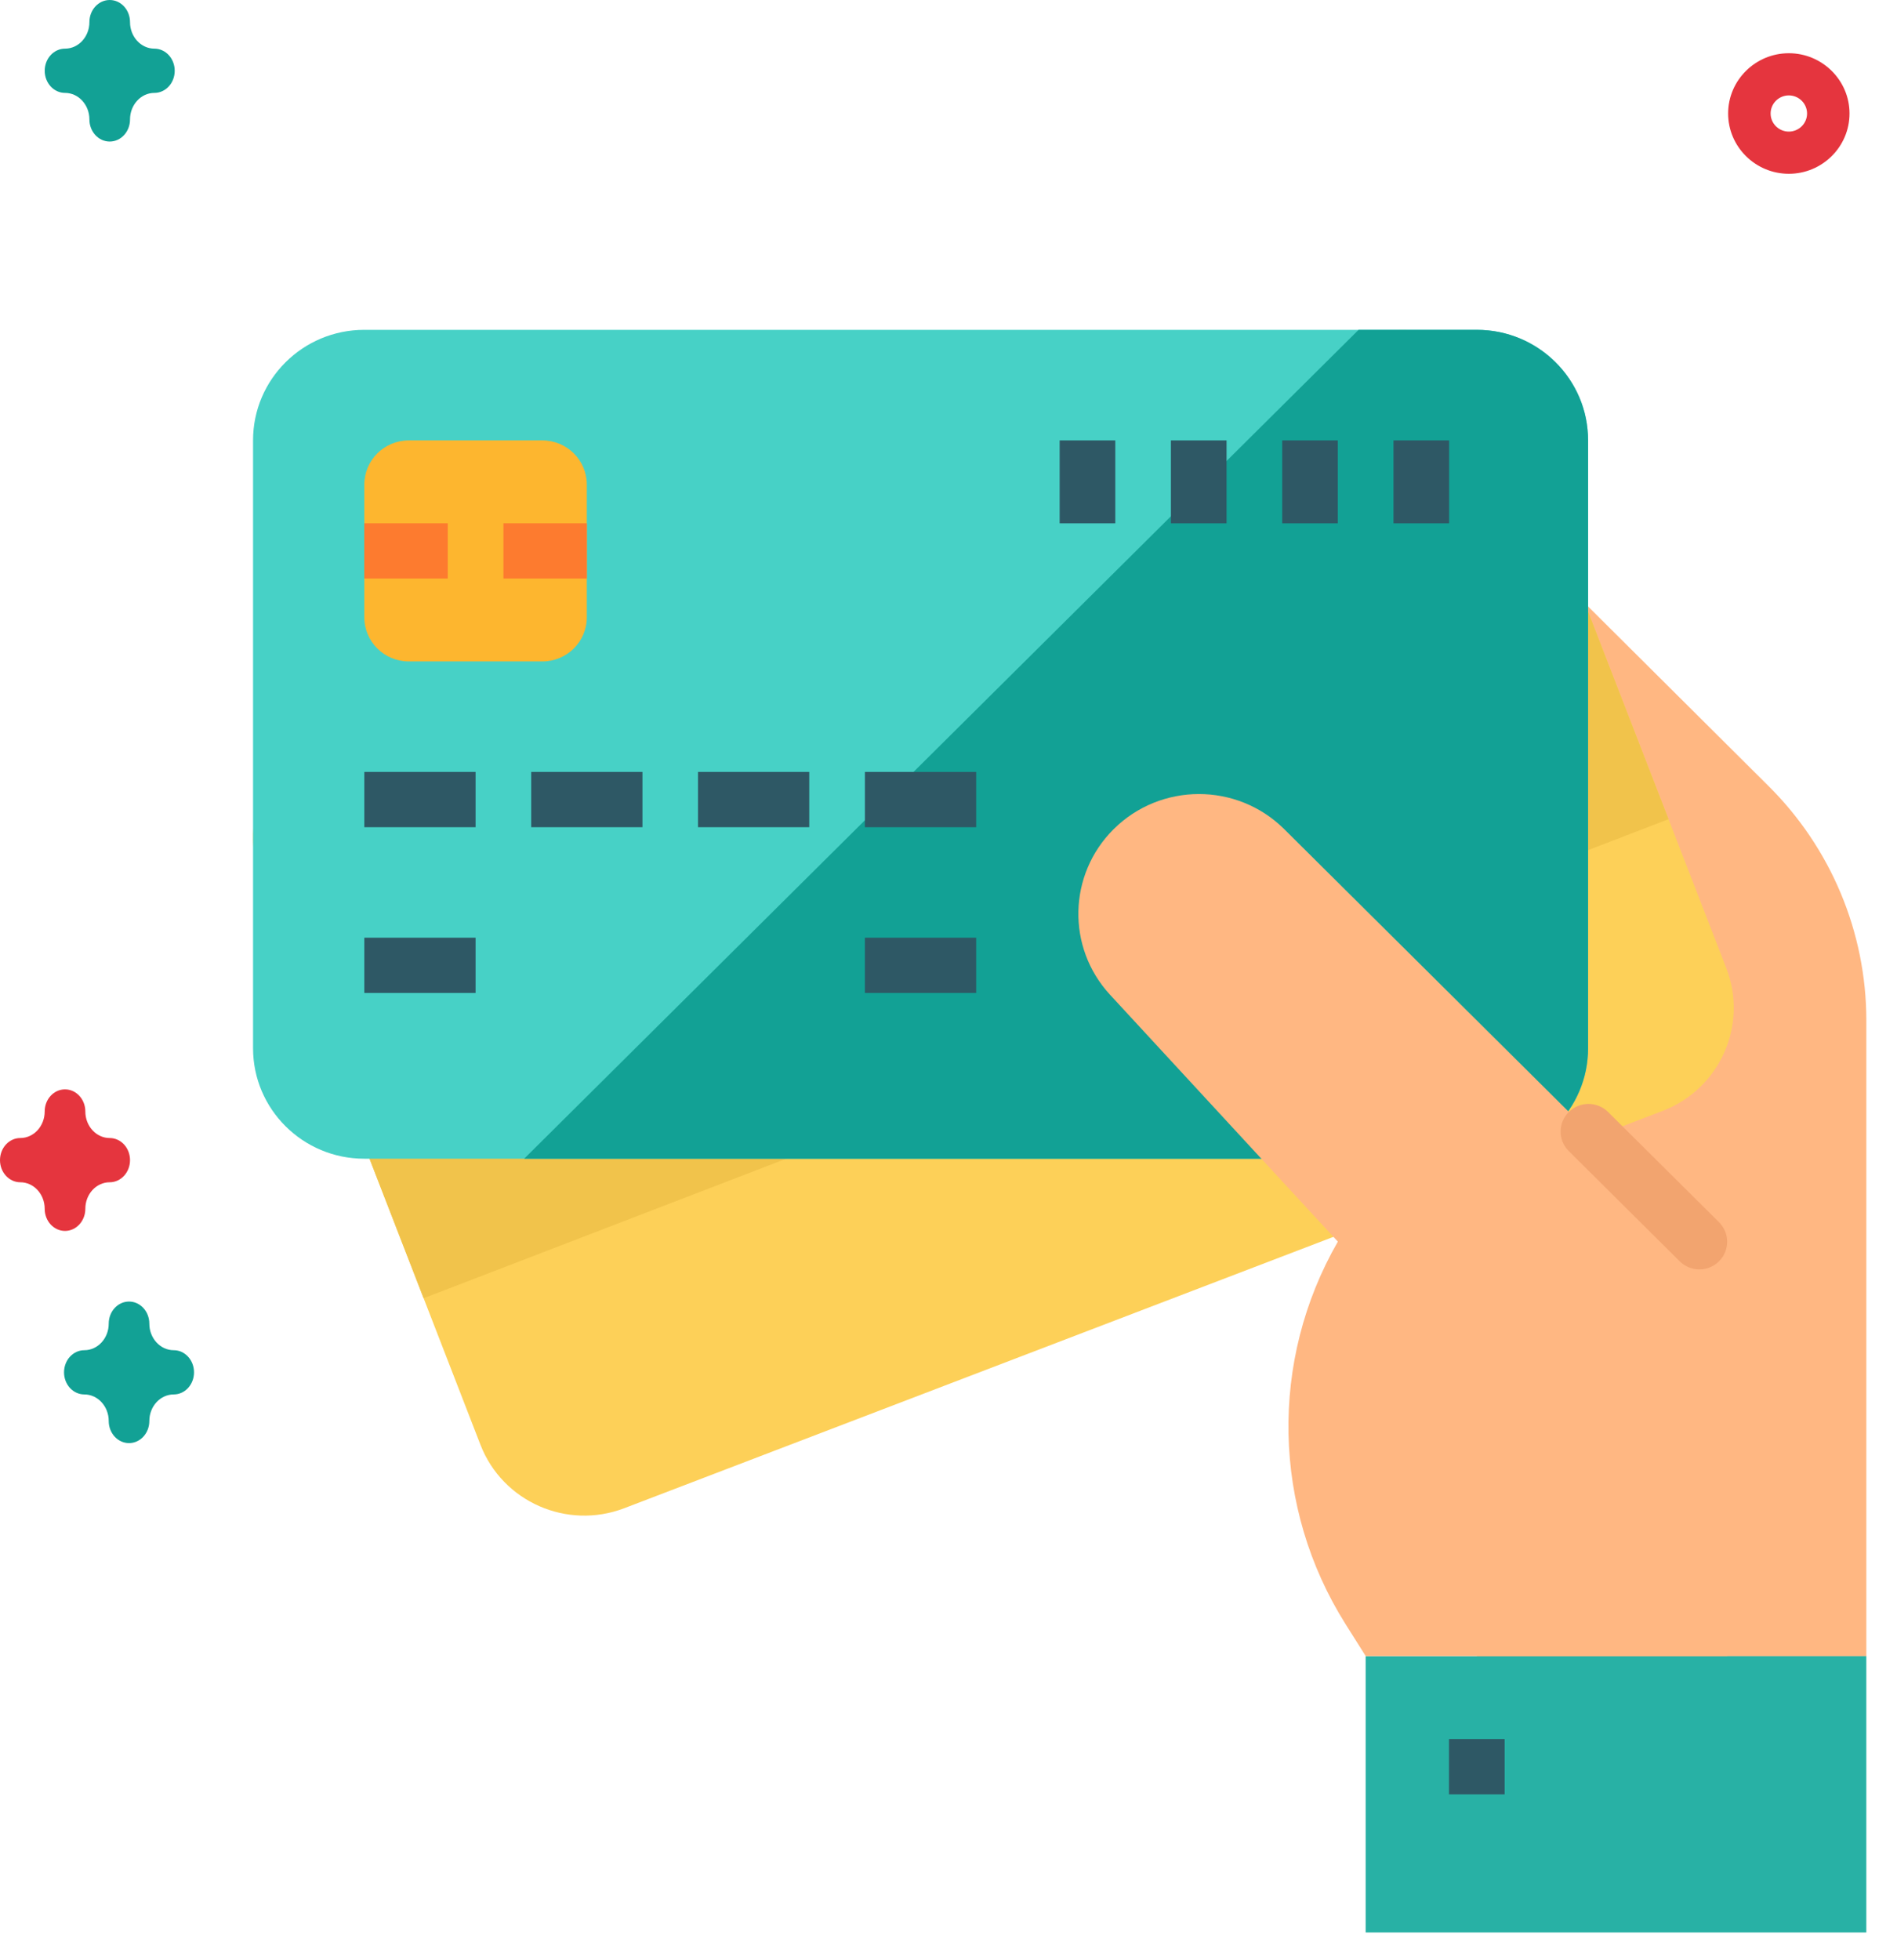 <svg width="61" height="63" viewBox="0 0 61 63" fill="none" xmlns="http://www.w3.org/2000/svg">
<path d="M57.522 5.586C56.446 5.586 55.57 4.717 55.57 3.648C55.57 2.58 56.446 1.711 57.522 1.711C58.597 1.711 59.473 2.58 59.473 3.648C59.473 4.717 58.597 5.586 57.522 5.586ZM57.522 3.067C57.198 3.067 56.936 3.328 56.936 3.649C56.936 3.969 57.198 4.23 57.522 4.23C57.844 4.23 58.108 3.969 58.108 3.649C58.108 3.328 57.844 3.067 57.522 3.067Z" fill="#E5353E"/>
<path d="M48.988 16.908C47.959 16.908 47.121 15.996 47.121 14.876C47.121 13.755 47.959 12.844 48.988 12.844C50.018 12.844 50.855 13.755 50.855 14.876C50.855 15.996 50.018 16.908 48.988 16.908ZM48.988 14.266C48.679 14.266 48.428 14.54 48.428 14.876C48.428 15.213 48.679 15.486 48.988 15.486C49.297 15.486 49.549 15.213 49.549 14.876C49.549 14.54 49.297 14.266 48.988 14.266Z" fill="#12A195"/>
<path d="M3.528 4.55C3.167 4.55 2.875 4.232 2.875 3.839C2.875 3.369 2.523 2.986 2.091 2.986C1.73 2.986 1.438 2.668 1.438 2.275C1.438 1.882 1.73 1.564 2.091 1.564C2.523 1.564 2.875 1.181 2.875 0.711C2.875 0.318 3.167 0 3.528 0C3.889 0 4.181 0.318 4.181 0.711C4.181 1.181 4.533 1.564 4.965 1.564C5.326 1.564 5.618 1.882 5.618 2.275C5.618 2.668 5.326 2.986 4.965 2.986C4.533 2.986 4.181 3.369 4.181 3.839C4.181 4.232 3.889 4.55 3.528 4.55Z" fill="#12A195"/>
<path d="M4.149 46.386C3.788 46.386 3.496 46.068 3.496 45.675C3.496 45.205 3.144 44.822 2.712 44.822C2.351 44.822 2.059 44.504 2.059 44.111C2.059 43.718 2.351 43.4 2.712 43.4C3.144 43.4 3.496 43.017 3.496 42.547C3.496 42.154 3.788 41.836 4.149 41.836C4.51 41.836 4.802 42.154 4.802 42.547C4.802 43.017 5.154 43.4 5.586 43.4C5.947 43.4 6.239 43.718 6.239 44.111C6.239 44.504 5.947 44.822 5.586 44.822C5.154 44.822 4.802 45.205 4.802 45.675C4.802 46.068 4.51 46.386 4.149 46.386Z" fill="#12A195"/>
<path d="M2.09 39.566C1.729 39.566 1.437 39.247 1.437 38.855C1.437 38.384 1.086 38.002 0.653 38.002C0.292 38.002 0 37.683 0 37.291C0 36.898 0.292 36.58 0.653 36.58C1.086 36.58 1.437 36.197 1.437 35.727C1.437 35.334 1.729 35.016 2.09 35.016C2.451 35.016 2.744 35.334 2.744 35.727C2.744 36.197 3.095 36.58 3.527 36.58C3.888 36.58 4.181 36.898 4.181 37.291C4.181 37.683 3.888 38.002 3.527 38.002C3.095 38.002 2.744 38.384 2.744 38.855C2.744 39.247 2.451 39.566 2.09 39.566Z" fill="#E5353E"/>
<path d="M56.848 25.245L47.492 15.938V53.238H60.014V32.803C60.014 29.966 58.874 27.246 56.848 25.245Z" fill="#FFB782"/>
<path d="M15.45 46.441L8.377 28.208C7.667 26.378 8.585 24.322 10.429 23.617L43.814 10.848C45.657 10.143 47.728 11.055 48.438 12.886L55.511 31.119C56.221 32.949 55.303 35.005 53.458 35.71L20.074 48.479C18.23 49.184 16.161 48.271 15.45 46.441Z" fill="#FDD058"/>
<path d="M50.986 19.453L10.957 34.86L13.622 41.73L53.653 26.331L50.986 19.453Z" fill="#F1C34B"/>
<path d="M8.137 33.692V14.154C8.137 12.192 9.739 10.602 11.714 10.602H47.49C49.465 10.602 51.067 12.192 51.067 14.154V33.692C51.067 35.654 49.465 37.245 47.49 37.245H11.714C9.739 37.245 8.137 35.654 8.137 33.692Z" fill="#47D1C6"/>
<path d="M47.488 10.602H43.687L16.855 37.245H47.488C49.464 37.245 51.066 35.654 51.066 33.692V14.154C51.066 12.192 49.464 10.602 47.488 10.602Z" fill="#12A195"/>
<path d="M11.715 24.812H15.293V26.589H11.715V24.812Z" fill="#2E5865"/>
<path d="M11.715 30.141H15.293V31.917H11.715V30.141Z" fill="#2E5865"/>
<path d="M27.812 30.141H31.39V31.917H27.812V30.141Z" fill="#2E5865"/>
<path d="M17.082 24.812H20.659V26.589H17.082V24.812Z" fill="#2E5865"/>
<path d="M22.445 24.812H26.023V26.589H22.445V24.812Z" fill="#2E5865"/>
<path d="M27.812 24.812H31.39V26.589H27.812V24.812Z" fill="#2E5865"/>
<path d="M44.809 14.156H46.597V16.821H44.809V14.156Z" fill="#2E5865"/>
<path d="M41.23 14.156H43.019V16.821H41.23V14.156Z" fill="#2E5865"/>
<path d="M37.652 14.156H39.441V16.821H37.652V14.156Z" fill="#2E5865"/>
<path d="M34.074 14.156H35.863V16.821H34.074V14.156Z" fill="#2E5865"/>
<path d="M43.914 53.234H60.013V62.115H43.914V53.234Z" fill="#28B1A5"/>
<path d="M41.29 26.646C39.773 25.145 37.318 25.15 35.806 26.656C34.345 28.113 34.294 30.453 35.691 31.971L43.02 39.91C40.817 43.739 40.911 48.46 43.264 52.199L43.915 53.231H55.542V40.798L41.29 26.646Z" fill="#FFB782"/>
<path d="M46.594 55.898H48.383V57.675H46.594V55.898Z" fill="#2E5865"/>
<path d="M11.715 19.84V15.577C11.715 14.792 12.355 14.156 13.146 14.156H17.439C18.23 14.156 18.87 14.792 18.87 15.577V19.84C18.87 20.625 18.23 21.261 17.439 21.261H13.146C12.355 21.261 11.715 20.625 11.715 19.84Z" fill="#FDB62F"/>
<path d="M11.715 16.82H14.398V18.596H11.715V16.82Z" fill="#FD7B2F"/>
<path d="M16.188 16.82H18.87V18.596H16.188V16.82Z" fill="#FD7B2F"/>
<path d="M54.645 40.802C54.408 40.802 54.18 40.709 54.012 40.542L50.435 36.989C50.091 36.637 50.101 36.075 50.457 35.733C50.804 35.401 51.353 35.401 51.699 35.733L55.277 39.286C55.626 39.633 55.626 40.195 55.277 40.542C55.109 40.709 54.882 40.802 54.645 40.802Z" fill="#F2A46F"/>
</svg>
